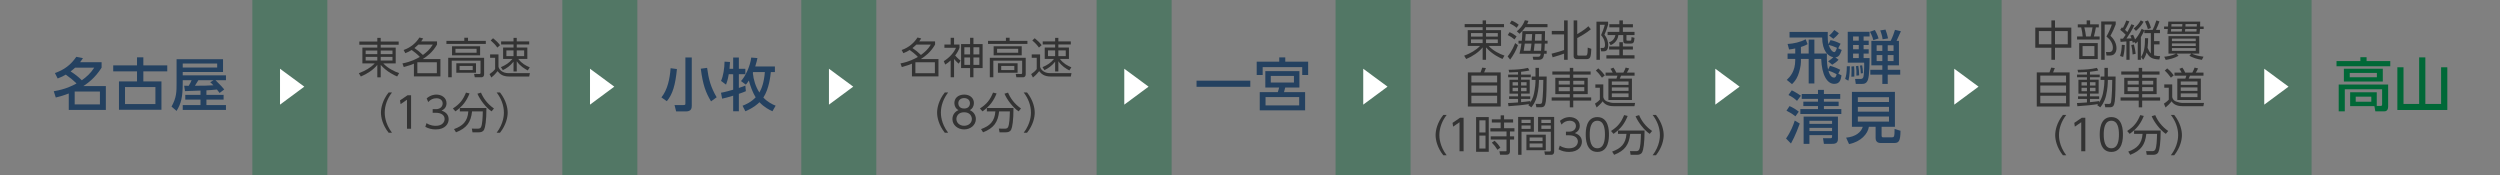<?xml version="1.0" encoding="utf-8"?>
<!-- Generator: Adobe Illustrator 21.1.0, SVG Export Plug-In . SVG Version: 6.00 Build 0)  -->
<svg version="1.1" xmlns="http://www.w3.org/2000/svg" xmlns:xlink="http://www.w3.org/1999/xlink" x="0px" y="0px"
	 viewBox="0 0 1000 70" enable-background="new 0 0 1000 70" xml:space="preserve">
<rect x="0" y="0" width="1000" height="70" fill="#808080" stroke="none"/>
<g id="スライド">
</g>
<g id="レイヤー_5">
</g>
<g id="コンテンツ">
</g>
<g id="レイヤー_6">
	<g>
		<g>
			<rect x="100.94" y="-0.5" opacity="0.36" fill="#006837" width="30" height="71"/>
			<g>
				<g>
					<path fill="#FFFFFF" d="M112.006,27.495l9.715,7.166l-9.715,7.196V27.495z"/>
				</g>
			</g>
		</g>
		<g>
			<rect x="224.935" y="-0.5" opacity="0.36" fill="#006837" width="30" height="71"/>
			<g>
				<g>
					<path fill="#FFFFFF" d="M236.001,27.495l9.715,7.166l-9.715,7.196V27.495z"/>
				</g>
			</g>
		</g>
		<g>
			<rect x="320.516" y="-0.5" opacity="0.36" fill="#006837" width="30" height="71"/>
			<g>
				<g>
					<path fill="#FFFFFF" d="M331.581,27.495l9.715,7.166l-9.715,7.196V27.495z"/>
				</g>
			</g>
		</g>
		<g>
			<rect x="438.647" y="-0.5" opacity="0.36" fill="#006837" width="30" height="71"/>
			<g>
				<g>
					<path fill="#FFFFFF" d="M449.712,27.495l9.715,7.166l-9.715,7.196V27.495z"/>
				</g>
			</g>
		</g>
		<g>
			<rect x="770.64" y="-0.5" opacity="0.36" fill="#006837" width="30" height="71"/>
			<g>
				<g>
					<path fill="#FFFFFF" d="M781.705,27.495l9.715,7.166l-9.715,7.196V27.495z"/>
				</g>
			</g>
		</g>
		<g>
			<rect x="894.634" y="-0.5" opacity="0.36" fill="#006837" width="30" height="71"/>
			<g>
				<g>
					<path fill="#FFFFFF" d="M905.7,27.495l9.715,7.166l-9.715,7.196V27.495z"/>
				</g>
			</g>
		</g>
		<g>
			<g>
				<path fill="#244160" d="M21.966,29.209c3.702-1.265,6.393-3.289,8.554-6.484l2.667,0.552c-0.552,0.805-0.759,1.104-1.15,1.609
					h8.6v2.185c-2.645,4.139-5.312,6.025-7.267,7.358h8.968v9.543H27.508v-6.576c-1.748,0.666-3.036,1.08-5.197,1.609l-0.805-2.507
					c4.806-0.828,7.358-2.161,9.106-3.104c-1.563-1.518-2.529-2.277-4.3-3.542c-1.081,0.621-1.794,0.989-3.243,1.541L21.966,29.209z
					 M30.037,27.07c-0.506,0.46-1.012,0.92-1.793,1.494c1.908,1.242,2.966,2.047,4.484,3.542c1.978-1.426,3.449-2.714,4.967-5.036
					H30.037z M39.971,36.613H29.876v5.15h10.095V36.613z"/>
				<path fill="#244160" d="M54.808,26.15v-3.219h2.529v3.219h9.566v2.392h-9.566v4.024h7.244v11.336H47.587V32.566h7.221v-4.024
					h-9.52V26.15H54.808z M50.002,34.82v6.806h12.165V34.82H50.002z"/>
				<path fill="#244160" d="M80.199,36.223c-5.105,0.184-5.657,0.207-6.208,0.229l-0.322-2.161c0.253,0,1.495,0,1.816,0.023
					c0.69-1.15,0.805-1.357,1.15-2.23h-3.542v1.104c0,5.656-0.621,8.14-2.46,11.175l-2.023-1.725
					c2.023-3.633,2.023-5.955,2.023-9.52v-9.429h18.58v5.105h-16.12v1.334h17.292v1.955h-4.185c2.368,2.367,2.759,2.759,3.495,3.701
					l-1.863,1.403c-0.299-0.414-0.575-0.806-1.058-1.38c-1.15,0.138-2.989,0.253-4.208,0.322v1.816h6.875v1.886h-6.875v2.185h7.818
					v1.954H73.094v-1.954h7.105v-2.185h-6.094v-1.886h6.094V36.223z M73.094,25.414v1.61h13.774v-1.61H73.094z M85.419,32.084h-6.07
					c-0.851,1.402-0.943,1.562-1.38,2.207c3.15,0,5.059,0,7.381-0.184c-0.552-0.599-0.851-0.875-1.265-1.219L85.419,32.084z"/>
			</g>
		</g>
		<g>
			<g>
				<path fill="#333333" d="M159.474,17.891h-7.19v1.155h6v6.323h-4.963c1.717,1.87,4.437,3.264,6.34,3.876l-0.799,1.343
					c-0.799-0.34-4.08-1.751-6.578-4.641v4.98h-1.36v-4.98c-1.53,1.955-4.08,3.604-6.579,4.657l-0.816-1.325
					c2.482-0.918,4.76-2.21,6.357-3.91h-4.93v-6.323h5.967v-1.155h-7.19v-1.275h7.19v-1.462h1.36v1.462h7.19V17.891z
					 M146.267,20.219v1.428h4.658v-1.428H146.267z M146.267,22.752v1.462h4.658v-1.462H146.267z M156.993,20.219h-4.708v1.428h4.708
					V20.219z M156.993,22.752h-4.708v1.462h4.708V22.752z"/>
				<path fill="#333333" d="M161.448,19.998c2.94-1.003,5.014-2.924,6.323-4.998l1.496,0.375c-0.255,0.407-0.391,0.629-0.799,1.189
					h6.34v1.275c-1.802,3.127-3.978,4.674-5.677,5.778h7.037v6.953h-10.607v-5.1c-0.935,0.391-1.887,0.781-4.062,1.343l-0.527-1.445
					c3.57-0.696,5.575-1.818,6.969-2.601c-1.19-1.241-2.431-2.176-3.281-2.771c-0.833,0.527-1.411,0.833-2.533,1.275L161.448,19.998
					z M167.329,17.84c-0.816,0.781-1.326,1.189-1.564,1.376c1.377,0.935,2.091,1.513,3.4,2.771c1.496-1.121,2.771-2.192,3.96-4.146
					H167.329z M174.74,24.894h-7.802v4.386h7.802V24.894z"/>
				<path fill="#333333" d="M194.324,17.567h-15.757v-1.224h7.156v-1.241h1.479v1.241h7.122V17.567z M193.645,29.636
					c0,1.139-0.731,1.275-1.054,1.275h-2.686l-0.255-1.343l2.108,0.033c0.255,0,0.459-0.067,0.459-0.51v-4.827h-11.525v6.646h-1.411
					v-7.786h14.364V29.636z M192.046,22.123h-11.236v-3.621h11.236V22.123z M190.636,19.521h-8.448v1.564h8.448V19.521z
					 M190.398,29.092h-7.871v-3.773h7.871V29.092z M189.089,26.372h-5.252v1.649h5.252V26.372z"/>
				<path fill="#333333" d="M199.392,21.766v4.913c0.221,1.121,1.461,2.583,4.045,2.583h8.516l-0.272,1.343h-8.023
					c-2.567,0-3.723-0.985-4.641-2.142c-1.037,1.326-1.751,1.972-2.482,2.55l-0.714-1.359c1.003-0.681,1.598-1.225,2.227-2.006
					v-4.539h-2.005v-1.343H199.392z M198.933,19.029c-0.782-1.088-1.428-1.803-2.652-2.855l0.952-0.885
					c1.258,1.021,1.802,1.53,2.788,2.771L198.933,19.029z M211.103,28.174c-1.292-0.696-3.077-1.733-4.402-3.688v4.097h-1.292
					v-3.909c-1.394,1.75-2.788,2.651-4.267,3.382l-0.782-1.189c1.921-0.833,3.298-1.7,4.606-3.28h-3.723v-4.573h4.165v-1.224h-4.963
					v-1.241h4.963v-1.394h1.292v1.394h4.98v1.241h-4.98v1.224h4.232v4.573h-3.621c1.462,1.869,2.975,2.651,4.59,3.349
					L211.103,28.174z M205.409,20.15h-2.855v2.295h2.855V20.15z M209.658,20.15h-2.958v2.295h2.958V20.15z"/>
				<path fill="#333333" d="M155.454,53.098c-2.465-3.11-3.077-6.221-3.077-8.057s0.612-4.947,3.077-8.058h1.343
					c-1.785,2.312-2.906,5.116-2.906,8.058c0,0.68,0,4.267,2.906,8.057H155.454z"/>
				<path fill="#333333" d="M163.003,38.105h1.428V51.5h-1.632V39.891l-2.566,1.768l-0.221-1.513L163.003,38.105z"/>
				<path fill="#333333" d="M170.603,49.256c1.581,1.071,3.229,1.071,3.706,1.071c2.635,0,3.536-1.53,3.536-2.736
					c0-1.429-1.224-2.482-3.536-2.482h-1.241v-1.444h1.258c1.972,0,2.737-1.241,2.737-2.278c0-1.309-1.037-2.091-2.516-2.091
					c-1.309,0-2.396,0.544-3.264,1.53l-0.612-1.479c1.734-1.514,3.485-1.514,3.875-1.514c1.938,0,4.062,1.105,4.062,3.468
					c0,0.562-0.102,2.108-1.989,2.941c1.785,0.577,2.839,1.733,2.839,3.467c0,1.684-1.258,4.062-5.167,4.062
					c-1.513,0-2.839-0.322-4.165-1.036L170.603,49.256z"/>
				<path fill="#333333" d="M181.16,43.392c2.805-1.818,4.062-3.484,5.235-6.357l1.428,0.34c-1.19,2.958-2.668,5.049-5.66,7.174
					L181.16,43.392z M188.996,52.928l-0.255-1.479l2.516,0.017c0.748,0,1.037-0.441,1.122-0.578c0.578-1.02,0.68-3.909,0.748-6.34
					h-4.301c-0.459,4.317-2.108,6.697-6.425,8.38l-0.799-1.292c3.451-1.24,5.457-3.042,5.729-7.088h-3.4v-1.343h10.641
					c0,5.235-0.493,7.734-0.918,8.618c-0.476,0.951-1.292,1.104-2.244,1.104H188.996z M192.396,37.052
					c0.901,2.158,2.499,4.471,5.185,6.34l-0.952,1.156c-2.278-1.53-4.657-4.675-5.66-7.071L192.396,37.052z"/>
				<path fill="#333333" d="M198.652,53.098c2.907-3.79,2.907-7.377,2.907-8.057c0-2.941-1.122-5.746-2.907-8.058h1.343
					c2.465,3.11,3.077,6.222,3.077,8.058s-0.612,4.946-3.077,8.057H198.652z"/>
			</g>
		</g>
		<g>
			<g>
				<path fill="#333333" d="M360.666,19.998c2.94-1.003,5.014-2.924,6.323-4.998l1.496,0.375c-0.255,0.407-0.391,0.629-0.799,1.189
					h6.34v1.275c-1.802,3.127-3.978,4.674-5.677,5.778h7.037v6.953h-10.607v-5.1c-0.935,0.391-1.887,0.781-4.062,1.343l-0.527-1.445
					c3.57-0.696,5.575-1.818,6.969-2.601c-1.19-1.241-2.431-2.176-3.281-2.771c-0.833,0.527-1.411,0.833-2.533,1.275L360.666,19.998
					z M366.547,17.84c-0.816,0.781-1.326,1.189-1.564,1.376c1.377,0.935,2.091,1.513,3.4,2.771c1.496-1.121,2.771-2.192,3.96-4.146
					H366.547z M373.958,24.894h-7.802v4.386h7.802V24.894z"/>
				<path fill="#333333" d="M383.496,25.472c-0.884-0.697-1.666-1.649-1.87-1.887v7.326h-1.36v-6.749
					c-0.782,0.715-1.309,1.122-2.176,1.666l-0.578-1.359c2.278-1.428,3.978-3.314,4.878-5.338h-4.624v-1.326h2.499v-2.686h1.36
					v2.686h2.176v1.293c-0.391,1.088-0.816,1.869-1.734,3.109c0.187,0.222,1.173,1.31,2.159,2.023L383.496,25.472z M389.377,15.119
					v2.516h3.672v9.588h-3.672v3.688h-1.343v-3.672h-3.603v-9.604h3.603v-2.516H389.377z M388.034,18.893h-2.295v2.873h2.295V18.893
					z M388.034,22.973h-2.295v2.975h2.295V22.973z M391.74,18.893h-2.363v2.873h2.363V18.893z M391.74,22.973h-2.363v2.975h2.363
					V22.973z"/>
				<path fill="#333333" d="M410.967,17.567H395.21v-1.224h7.156v-1.241h1.479v1.241h7.122V17.567z M410.287,29.636
					c0,1.139-0.73,1.275-1.054,1.275h-2.686l-0.255-1.343l2.107,0.033c0.255,0,0.459-0.067,0.459-0.51v-4.827h-11.524v6.646h-1.411
					v-7.786h14.363V29.636z M408.689,22.123h-11.236v-3.621h11.236V22.123z M407.278,19.521h-8.448v1.564h8.448V19.521z
					 M407.041,29.092h-7.871v-3.773h7.871V29.092z M405.731,26.372h-5.252v1.649h5.252V26.372z"/>
				<path fill="#333333" d="M416.034,21.766v4.913c0.221,1.121,1.462,2.583,4.046,2.583h8.516l-0.271,1.343h-8.023
					c-2.566,0-3.723-0.985-4.641-2.142c-1.037,1.326-1.751,1.972-2.481,2.55l-0.714-1.359c1.003-0.681,1.598-1.225,2.227-2.006
					v-4.539h-2.006v-1.343H416.034z M415.575,19.029c-0.782-1.088-1.428-1.803-2.651-2.855l0.951-0.885
					c1.258,1.021,1.802,1.53,2.788,2.771L415.575,19.029z M427.746,28.174c-1.292-0.696-3.077-1.733-4.402-3.688v4.097h-1.292
					v-3.909c-1.394,1.75-2.788,2.651-4.267,3.382l-0.782-1.189c1.921-0.833,3.298-1.7,4.606-3.28h-3.723v-4.573h4.165v-1.224h-4.964
					v-1.241h4.964v-1.394h1.292v1.394h4.98v1.241h-4.98v1.224h4.232v4.573h-3.621c1.462,1.869,2.975,2.651,4.59,3.349
					L427.746,28.174z M422.052,20.15h-2.855v2.295h2.855V20.15z M426.301,20.15h-2.957v2.295h2.957V20.15z"/>
				<path fill="#333333" d="M377.919,53.098c-2.465-3.11-3.077-6.221-3.077-8.057s0.612-4.947,3.077-8.058h1.343
					c-1.785,2.312-2.906,5.116-2.906,8.058c0,0.68,0,4.267,2.906,8.057H377.919z"/>
				<path fill="#333333" d="M390.347,47.624c0,2.414-2.159,4.147-4.691,4.147c-2.533,0-4.691-1.733-4.691-4.147
					c0-2.022,1.411-3.161,2.414-3.586c-1.054-0.544-1.632-1.649-1.632-2.805c0-1.836,1.343-3.4,3.995-3.4
					c2.125,0,3.824,1.31,3.824,3.383c0,1.173-0.578,2.278-1.632,2.822C389.071,44.548,390.347,45.703,390.347,47.624z
					 M388.749,47.607c0-1.003-0.681-2.703-3.094-2.703c-2.431,0-3.094,1.7-3.094,2.703c0,1.496,1.275,2.703,3.094,2.703
					C387.474,50.311,388.749,49.104,388.749,47.607z M387.983,41.318c0-1.377-1.088-2.091-2.328-2.091
					c-1.241,0-2.329,0.714-2.329,2.091c0,0.662,0.34,2.091,2.329,2.091C387.644,43.409,387.983,41.98,387.983,41.318z"/>
				<path fill="#333333" d="M391.979,43.392c2.805-1.818,4.062-3.484,5.235-6.357l1.428,0.34c-1.189,2.958-2.668,5.049-5.66,7.174
					L391.979,43.392z M399.815,52.928l-0.255-1.479l2.516,0.017c0.748,0,1.037-0.441,1.122-0.578c0.578-1.02,0.681-3.909,0.748-6.34
					h-4.301c-0.459,4.317-2.107,6.697-6.425,8.38l-0.799-1.292c3.45-1.24,5.456-3.042,5.729-7.088h-3.4v-1.343h10.642
					c0,5.235-0.493,7.734-0.918,8.618c-0.477,0.951-1.292,1.104-2.244,1.104H399.815z M403.216,37.052
					c0.9,2.158,2.498,4.471,5.185,6.34l-0.952,1.156c-2.278-1.53-4.657-4.675-5.66-7.071L403.216,37.052z"/>
				<path fill="#333333" d="M409.473,53.098c2.906-3.79,2.906-7.377,2.906-8.057c0-2.941-1.122-5.746-2.906-8.058h1.343
					c2.465,3.11,3.076,6.222,3.076,8.058s-0.611,4.946-3.076,8.057H409.473z"/>
			</g>
		</g>
		<g>
			<g>
				<path fill="#244160" d="M478.621,32.268h21.5v2.46h-21.5V32.268z"/>
				<path fill="#244160" d="M520.891,29.99v-3.127h-15.82v3.127h-2.392v-5.334h9.015v-1.702h2.414v1.702h9.152v5.334H520.891z
					 M519.765,35.004h-5.68c-0.185,0.735-0.253,0.988-0.483,1.839h8.439v7.29h-18.144v-7.29h7.221
					c0.253-0.759,0.345-1.034,0.529-1.839h-5.52V28.45h13.637V35.004z M519.672,38.82h-13.451v3.335h13.451V38.82z M517.58,30.382
					h-9.268v2.644h9.268V30.382z"/>
			</g>
		</g>
		<g>
			<g>
				<path fill="#244160" d="M270.773,27.622c-0.621,6.301-1.679,10.049-4.047,12.854l-2.161-1.518
					c2.46-3.059,3.357-7.428,3.679-11.682L270.773,27.622z M276.706,22.977v19.316c0,0.759-0.069,2.276-2.299,2.276h-3.955
					l-0.644-2.552h3.633c0.713,0,0.713-0.3,0.713-0.599V22.977H276.706z M284.409,40.546c-2.162-3.61-3.266-6.669-4.093-13.062
					l2.529-0.346c0.598,4.554,1.449,7.727,3.817,11.774L284.409,40.546z"/>
				<path fill="#244160" d="M291.497,29.691c-0.368,2.277-0.828,3.473-1.081,4.162l-2-1.494c0.92-1.932,1.379-5.266,1.403-7.703
					l2.184,0.138c-0.046,0.735-0.069,1.333-0.207,2.714h1.472V23h2.276v4.508h2.598v2.184h-2.598v5.473
					c1.219-0.367,1.955-0.666,2.598-0.92l0.207,2.23c-0.621,0.276-1.356,0.575-2.805,1.059v6.968h-2.276v-6.232
					c-1.955,0.621-3.357,0.966-4.415,1.196l-0.46-2.369c1.495-0.253,3.61-0.851,4.875-1.219v-6.186H291.497z M297.016,42.293
					c1.242-0.482,3.38-1.38,5.243-3.357c-1.265-2.115-2.115-4.484-2.713-6.715c-0.621,0.967-0.92,1.311-1.219,1.633l-1.932-1.426
					c1.702-1.77,3.702-5.955,4.093-9.404l2.483,0.207c-0.138,0.735-0.322,1.586-0.874,3.357h7.864v2.23h-1.633
					c-0.138,1.379-0.667,6.691-2.989,10.209c1.839,1.909,3.656,2.76,4.921,3.243l-1.288,2.23c-1.242-0.553-3.266-1.564-5.197-3.61
					c-0.851,0.827-2.391,2.253-5.634,3.61L297.016,42.293z M301.27,28.818c-0.046,0.138-0.092,0.229-0.138,0.345
					c0.276,2.782,1.104,5.495,2.621,7.841c0.943-1.563,1.909-4.277,2.185-8.186H301.27z"/>
			</g>
		</g>
		<g>
			<g>
				<rect x="534.227" y="-0.5" opacity="0.36" fill="#006837" width="30" height="71"/>
				<g>
					<g>
						<path fill="#FFFFFF" d="M545.293,27.495l9.715,7.166l-9.715,7.196V27.495z"/>
					</g>
				</g>
			</g>
			<g>
				<rect x="675.06" y="-0.5" opacity="0.36" fill="#006837" width="30" height="71"/>
				<g>
					<g>
						<path fill="#FFFFFF" d="M686.125,27.495l9.715,7.166l-9.715,7.196V27.495z"/>
					</g>
				</g>
			</g>
			<g>
				<g>
					<path fill="#333333" d="M601.604,10.891h-7.189v1.155h6v6.323h-4.964c1.717,1.87,4.437,3.264,6.341,3.876l-0.799,1.343
						c-0.799-0.34-4.08-1.751-6.578-4.641v4.98h-1.36v-4.98c-1.53,1.955-4.079,3.604-6.578,4.657l-0.816-1.325
						c2.482-0.918,4.76-2.21,6.357-3.91h-4.93v-6.323h5.967v-1.155h-7.19V9.615h7.19V8.153h1.36v1.462h7.189V10.891z
						 M588.397,13.219v1.428h4.657v-1.428H588.397z M588.397,15.752v1.462h4.657v-1.462H588.397z M599.123,13.219h-4.708v1.428
						h4.708V13.219z M599.123,15.752h-4.708v1.462h4.708V15.752z"/>
					<path fill="#333333" d="M603.052,22.568c1.818-2.193,2.753-4.691,3.008-5.338l1.122,0.833
						c-0.714,2.107-1.938,4.198-3.128,5.779L603.052,22.568z M605.805,15.785c-1.003-0.815-1.547-1.189-2.702-1.768l0.73-1.156
						c0.901,0.375,1.632,0.8,2.805,1.684L605.805,15.785z M606.655,11.111c-0.884-0.748-1.887-1.344-2.737-1.751l0.748-1.122
						c0.85,0.323,2.057,1.003,2.822,1.666L606.655,11.111z M606.723,12.521c1.021-0.832,2.38-2.107,3.229-4.436l1.429,0.271
						c-0.17,0.493-0.272,0.766-0.511,1.275h8.126v1.258h-8.873c-0.119,0.17-0.816,1.189-2.295,2.617L606.723,12.521z
						 M619.029,16.279v1.155h-1.104c-0.034,0.867-0.119,2.516-0.153,2.873h0.901v1.189h-1.037c-0.187,1.258-0.34,2.431-2.159,2.431
						h-2.142l-0.255-1.241l2.193,0.018c0.765,0,0.9-0.476,1.003-1.207h-8.482c0.356-1.394,0.544-2.465,0.782-4.062h-1.173v-1.155
						h1.309c0.085-0.783,0.187-2.193,0.255-3.825h9.043c0,0.612-0.051,3.28-0.051,3.825H619.029z M612.18,20.308
						c0.17-0.936,0.271-1.581,0.407-2.873h-2.668c-0.238,1.733-0.272,2.022-0.442,2.873H612.18z M612.689,16.279
						c0.085-1.021,0.136-1.819,0.17-2.652h-2.566c-0.034,0.51-0.103,1.479-0.238,2.652H612.689z M616.412,20.308
						c0.102-0.901,0.136-1.955,0.17-2.873h-2.72c-0.136,1.292-0.204,1.818-0.34,2.873H616.412z M616.616,16.279
						c0.051-1.649,0.051-1.989,0.051-2.652h-2.566c-0.052,1.292-0.085,1.751-0.153,2.652H616.616z"/>
					<path fill="#333333" d="M620.63,21.48c1.784-0.408,4.182-1.173,4.997-1.462v-6.256h-4.912v-1.376h4.912V8.153h1.445v15.774
						h-1.445v-2.465c-0.356,0.136-2.736,0.969-4.572,1.462L620.63,21.48z M630.896,8.153v5.474c0.51-0.271,2.566-1.411,4.471-3.128
						l0.969,1.224c-1.818,1.53-4.335,2.924-5.439,3.484v6.528c0,0.391,0.119,0.51,0.612,0.51h2.617c0.629,0,0.969,0,0.969-3.213
						l1.429,0.51c-0.153,2.907-0.222,4.114-1.87,4.114h-3.757c-0.374,0-1.444,0-1.444-1.225V8.153H630.896z"/>
					<path fill="#333333" d="M643.239,8.68v1.19c-0.511,1.769-0.936,2.788-1.462,4.046c1.224,1.394,1.513,3.179,1.513,4.097
						c0,2.38-1.156,2.532-1.955,2.532h-0.867l-0.255-1.377l0.952,0.018c0.833,0.017,0.833-0.952,0.833-1.241
						c0-2.057-1.104-3.349-1.563-3.893c0.476-1.021,1.189-2.907,1.479-4.13h-1.955v14.006h-1.377V8.68H643.239z M653.166,19.814
						h-4.012v2.295h4.657v1.292h-11.253v-1.292h5.185v-2.295h-4.097v-1.224h4.097v-1.7h1.411v1.7h4.012V19.814z M649.154,8.153v1.53
						h4.012v1.24h-4.012v1.819h4.657v1.274h-3.229v1.734c0,0.459,0.034,0.51,0.425,0.51h1.021c0.255,0,0.407,0,0.459-0.221
						c0.017-0.103,0.118-1.004,0.136-1.19l1.189,0.272c-0.17,1.972-0.391,2.312-1.666,2.312h-1.376c-1.14,0-1.462-0.136-1.462-1.377
						v-2.04h-1.955c-0.103,0.731-0.408,2.856-3.077,4.062l-0.696-1.104c1.003-0.391,2.21-1.071,2.583-2.958h-3.127v-1.274h4.708
						v-1.819h-4.012v-1.24h4.012v-1.53H649.154z"/>
					<path fill="#333333" d="M592.222,28.955c0.34-0.833,0.578-1.648,0.663-1.903l1.479,0.17c-0.152,0.476-0.492,1.325-0.696,1.733
						h6.612v13.649h-13.14V28.955H592.222z M598.852,30.247H588.55v2.703h10.302V30.247z M598.852,34.208H588.55v2.855h10.302
						V34.208z M598.852,38.305H588.55v3.009h10.302V38.305z"/>
					<path fill="#333333" d="M612.672,31.98v-1.359h1.53v-3.468h1.377v3.468h3.094c0,2.346-0.051,7.836-0.323,9.859
						c-0.271,1.972-0.73,2.431-2.091,2.431h-1.717l-0.271-1.377l1.665,0.034c0.663,0.017,0.867-0.272,0.952-0.952
						c0.307-2.21,0.442-6.341,0.442-8.636h-1.751c0,1.326-0.119,3.757-0.731,6.272c-0.629,2.635-1.818,4.08-2.312,4.675
						l-1.224-0.867c0.119-0.136,0.271-0.356,0.356-0.441c-1.75,0.323-5.711,0.73-8.277,0.867l-0.17-1.275
						c0.696-0.017,1.887-0.068,3.994-0.238v-1.394h-3.569v-1.054h3.569v-1.071h-3.417v-5.575h3.417V30.91h-3.961v-1.071h3.961v-1.02
						c-2.074,0.119-2.873,0.136-3.535,0.153l-0.238-1.055c3.229-0.033,5.371-0.221,7.751-0.765l0.562,1.037
						c-0.63,0.136-1.53,0.34-3.332,0.526v1.122h3.893v1.071h-3.893v0.969h3.468v5.575h-3.468v1.071h3.672v1.054h-3.672v1.292
						c1.189-0.102,2.55-0.289,3.672-0.442v0.578c1.054-1.632,1.444-2.855,1.784-5.15c0.119-0.748,0.323-2.176,0.323-3.876H612.672z
						 M607.216,32.882h-2.176v1.326h2.176V32.882z M607.216,35.126h-2.176v1.343h2.176V35.126z M610.633,32.882h-2.21v1.326h2.21
						V32.882z M610.633,35.126h-2.21v1.343h2.21V35.126z"/>
					<path fill="#333333" d="M636.251,29.839h-6.952v1.292h5.796v6.527h-5.796v1.292h7.173v1.292h-7.173v2.686h-1.377v-2.686h-7.259
						V38.95h7.259v-1.292h-5.797v-6.527h5.797v-1.292h-6.986v-1.24h6.986v-1.445h1.377v1.445h6.952V29.839z M627.922,32.321h-4.437
						v1.495h4.437V32.321z M627.922,34.854h-4.437v1.615h4.437V34.854z M633.718,32.321h-4.419v1.495h4.419V32.321z M633.718,34.854
						h-4.419v1.615h4.419V34.854z"/>
					<path fill="#333333" d="M641.318,33.749v5.082c0.119,0.544,0.441,1.377,1.547,1.785c1.104,0.408,1.853,0.561,2.72,0.561h8.448
						l-0.256,1.31h-8.192c-1.36,0-3.417-0.222-4.521-1.955c-0.562,0.782-1.632,1.836-2.414,2.465l-0.663-1.547
						c0.374-0.238,1.207-0.766,1.955-1.598v-4.76h-1.802v-1.343H641.318z M640.791,31.08c-0.612-0.918-1.581-2.057-2.447-2.839
						l0.969-0.884c0.476,0.391,1.462,1.189,2.601,2.805L640.791,31.08z M653.829,30.264h-5.389c-0.103,0.256-0.34,0.833-0.527,1.174
						h4.861v8.55h-9.417v-8.55h3.23c0.17-0.408,0.289-0.748,0.391-1.174h-4.742V29.04h2.855c-0.238-0.476-0.595-1.088-0.901-1.513
						l1.173-0.476c0.596,0.781,1.003,1.665,1.156,1.988h2.839c0.459-0.781,0.833-1.784,0.9-2.006l1.411,0.34
						c-0.271,0.681-0.884,1.581-0.935,1.666h3.094V30.264z M651.415,32.576h-6.681v1.359h6.681V32.576z M651.415,34.956h-6.681
						v1.394h6.681V34.956z M651.415,37.369h-6.681v1.479h6.681V37.369z"/>
					<path fill="#333333" d="M577.312,62.098c-2.465-3.11-3.077-6.221-3.077-8.057s0.612-4.947,3.077-8.058h1.343
						c-1.785,2.312-2.906,5.116-2.906,8.058c0,0.68,0,4.267,2.906,8.057H577.312z"/>
					<path fill="#333333" d="M584.012,47.105h1.428V60.5h-1.632V48.891l-2.566,1.768l-0.222-1.513L584.012,47.105z"/>
					<path fill="#333333" d="M595.503,46.833v13.888h-5.065V46.833H595.503z M594.211,48.143h-2.465v4.844h2.465V48.143z
						 M594.211,54.244h-2.465v5.168h2.465V54.244z M603.985,60.466c0,0.357,0,1.428-1.411,1.428h-2.533L599.77,60.5l2.414,0.017
						c0.289,0,0.425-0.017,0.425-0.34v-4.352h-6.323v-1.292h6.323v-1.938h-6.46v-1.309h4.114v-2.261h-3.536v-1.292h3.536v-1.598
						h1.359v1.598h3.621v1.292h-3.621v2.261h4.147v1.309h-1.784v1.938h1.666v1.292h-1.666V60.466z M598.987,59.922
						c-0.884-1.411-1.24-1.818-2.243-2.855l1.054-0.782c0.918,0.799,1.699,1.7,2.346,2.771L598.987,59.922z"/>
					<path fill="#333333" d="M613.557,46.782v5.916h-4.946v9.229h-1.359V46.782H613.557z M612.231,47.904h-3.621v1.292h3.621V47.904
						z M612.231,50.182h-3.621v1.377h3.621V50.182z M618.316,60.075h-7.751v-6.204h7.751V60.075z M617.024,54.992h-5.185v1.428
						h5.185V54.992z M617.024,57.39h-5.185v1.563h5.185V57.39z M621.665,60.517c0,0.341,0,1.411-1.189,1.411h-2.482l-0.255-1.359
						l2.091,0.017c0.307,0,0.493-0.051,0.493-0.476v-7.411h-5.1v-5.916h6.442V60.517z M620.322,47.904h-3.773v1.292h3.773V47.904z
						 M620.322,50.182h-3.773v1.377h3.773V50.182z"/>
					<path fill="#333333" d="M623.911,58.256c1.58,1.071,3.229,1.071,3.705,1.071c2.635,0,3.536-1.53,3.536-2.736
						c0-1.429-1.225-2.482-3.536-2.482h-1.24v-1.444h1.258c1.972,0,2.736-1.241,2.736-2.278c0-1.309-1.037-2.091-2.516-2.091
						c-1.309,0-2.396,0.544-3.264,1.53l-0.612-1.479c1.734-1.514,3.485-1.514,3.876-1.514c1.938,0,4.062,1.105,4.062,3.468
						c0,0.562-0.102,2.108-1.989,2.941c1.785,0.577,2.839,1.733,2.839,3.467c0,1.684-1.258,4.062-5.167,4.062
						c-1.513,0-2.839-0.322-4.165-1.036L623.911,58.256z"/>
					<path fill="#333333" d="M634.297,53.803c0-1.343,0-6.97,4.641-6.97s4.641,5.627,4.641,6.97s0,6.969-4.641,6.969
						S634.297,55.162,634.297,53.803z M641.98,53.803c0-2.227-0.34-5.508-3.043-5.508c-2.668,0-3.042,3.196-3.042,5.508
						c0,2.396,0.407,5.508,3.042,5.508C641.606,59.311,641.98,56.098,641.98,53.803z"/>
					<path fill="#333333" d="M644.412,52.392c2.805-1.818,4.062-3.484,5.235-6.357l1.428,0.34c-1.189,2.958-2.668,5.049-5.66,7.174
						L644.412,52.392z M652.248,61.928l-0.255-1.479l2.516,0.017c0.748,0,1.037-0.441,1.122-0.578
						c0.578-1.02,0.681-3.909,0.748-6.34h-4.301c-0.459,4.317-2.107,6.697-6.425,8.38l-0.799-1.292
						c3.45-1.24,5.456-3.042,5.729-7.088h-3.4v-1.343h10.642c0,5.235-0.493,7.734-0.918,8.618c-0.477,0.951-1.292,1.104-2.244,1.104
						H652.248z M655.648,46.052c0.9,2.158,2.498,4.471,5.185,6.34l-0.952,1.156c-2.278-1.53-4.657-4.675-5.66-7.071L655.648,46.052z
						"/>
					<path fill="#333333" d="M661.056,62.098c2.906-3.79,2.906-7.377,2.906-8.057c0-2.941-1.122-5.746-2.906-8.058h1.343
						c2.465,3.11,3.076,6.222,3.076,8.058s-0.611,4.946-3.076,8.057H661.056z"/>
				</g>
			</g>
		</g>
		<g>
			<g>
				<path fill="#244160" d="M720.368,21.405h3.104V15.84h2.276v5.565h5.013c-0.068,3.472,0.093,4.852,0.483,6.438l0.759-1.541
					c1.908,0.529,3.38,1.242,4.093,1.61l-0.781,1.54l1.287,0.713c-0.275,1.61-0.598,3.381-2.897,3.381
					c-2.874,0-4.989-3.542-5.22-9.98h-2.736v9.819h-2.276v-9.819h-3.104v1.266c0,1.494-0.621,3.954-1.195,5.38
					c-0.713,1.748-1.656,2.736-2.369,3.449l-2.092-1.701c1.241-1.196,3.38-3.312,3.38-7.888v-0.506h-3.059v-2.161h3.059v-2.023
					c-1.012,0.229-1.679,0.321-2.46,0.413l-0.599-2.207c2.3-0.115,5.197-0.736,7.221-1.885l0.782,1.954
					c-0.392,0.229-1.012,0.62-2.668,1.126V21.405z M731.245,24.533c1.012-0.645,1.701-1.289,2.093-1.633
					c-2.139-0.414-4.393-2.461-4.484-7.888h-13.038v-2.23h15.292c-0.023,0.528-0.023,0.919-0.023,1.518
					c0,1.081,0.023,2.322,0.299,3.38l0.828-1.633c1.334,0.276,2.483,0.645,4.024,1.449l-0.966,1.84l1.425,0.644
					c-0.689,1.978-1.219,2.852-2.575,2.966l1.311,0.943c-0.644,0.736-1.725,1.541-2.552,2.001L731.245,24.533z M733.567,31.04
					c0.391,0,0.805-0.069,1.081-1.356c-1.265-0.69-1.886-0.966-3.288-1.426C732.004,30.718,733.107,31.04,733.567,31.04z
					 M731.475,17.979c0.529,1.656,1.449,2.852,2.23,2.852c0.23,0,0.506,0,1.081-1.701C733.384,18.484,732.303,18.163,731.475,17.979
					z M735.545,13.288c-0.644,0.92-1.633,1.771-2.207,2.23l-1.702-1.288c1.058-0.851,1.679-1.678,2.069-2.23L735.545,13.288z"/>
				<path fill="#244160" d="M739.966,26.51c-0.069,3.863-0.438,5.105-0.621,5.772l-1.288-0.713c0.414-1.265,0.667-2.483,0.667-5.06
					H739.966z M739.092,12.713h8.738v1.863h-2.392v1.701h2.046v1.725h-2.046v1.701h2.046v1.725h-2.046v1.794h2.392
					c0,1.127,0,7.036-0.69,8.784c-0.621,1.541-1.609,1.563-2.575,1.563h-2.254l-0.275-2h2.253c0.667,0,0.92-0.346,1.081-0.806
					c0.184-0.574,0.368-4.093,0.299-5.702h-6.576V12.713z M741.644,26.51c0.115,1.38,0.115,1.771,0.093,4.116l-1.196,0.069
					c0.046-0.851,0.069-1.541,0.069-2.322c0-0.806-0.023-1.334-0.046-1.771L741.644,26.51z M741.23,14.576v1.701h2.276v-1.701
					H741.23z M741.23,18.002v1.701h2.276v-1.701H741.23z M741.23,21.428v1.794h2.276v-1.794H741.23z M743.322,26.326
					c0.23,1.173,0.346,2.621,0.346,3.817l-1.104,0.114c0.069-1.472,0-2.506-0.184-3.794L743.322,26.326z M744.863,26.143
					c0.138,0.713,0.299,1.908,0.322,3.104l-0.852,0.139c-0.046-1.081-0.138-2.093-0.345-3.15L744.863,26.143z M749.945,12
					c0.229,0.391,0.988,1.725,1.494,3.381l-2.115,0.666c-0.322-1.448-1.149-3.012-1.334-3.334L749.945,12z M755.096,27.913h4.99
					v1.954h-4.99v3.702h-2.161v-3.702h-4.806v-1.954h4.806v-1.771h-4.392v-9.797h7.726c0.874-1.77,1.196-2.736,1.725-4.414
					l2.369,0.574c-0.368,0.896-0.483,1.127-1.748,3.84h0.966v9.797h-4.484V27.913z M750.658,18.094v2.277h2.276v-2.277H750.658z
					 M750.658,22.025v2.393h2.276v-2.393H750.658z M754.199,11.84c0.368,0.988,0.805,2.322,1.035,3.518l-2.185,0.346
					c-0.069-0.576-0.185-1.449-0.943-3.542L754.199,11.84z M755.096,18.094v2.277h2.323v-2.277H755.096z M755.096,22.025v2.393
					h2.323v-2.393H755.096z"/>
				<path fill="#244160" d="M719.908,49.43c-0.391,1.058-1.771,4.875-3.518,7.979l-1.978-2c2-2.852,2.943-5.473,3.495-7.197
					L719.908,49.43z M715.815,42.438c1.012,0.414,2.506,1.265,3.702,2.23l-1.356,1.863c-1.403-1.104-1.932-1.403-3.564-2.254
					L715.815,42.438z M716.712,36.139c0.92,0.391,2.828,1.563,3.656,2.161l-1.563,2.047c-1.173-1.081-1.748-1.472-3.427-2.346
					L716.712,36.139z M729.566,40.668h5.887v1.771h-5.887v1.196h6.968v1.954h-16.396v-1.954h7.06v-1.196h-5.864v-1.771h5.864v-1.127
					h-6.508V37.61h6.508v-1.656h2.368v1.656h6.53v1.931h-6.53V40.668z M735.177,46.646v8.945c0,1.909-1.448,1.955-2.552,1.955
					h-3.059l-0.368-2.254h2.714c0.667,0,0.92-0.069,0.92-0.621v-0.62h-9.061v3.495h-2.322v-10.9H735.177z M723.771,48.325v1.219
					h9.061v-1.219H723.771z M723.771,51.154v1.265h9.061v-1.265H723.771z"/>
				<path fill="#244160" d="M752.636,54.258c0,0.575,0.299,0.667,0.552,0.667h3.426c1.059,0,1.196-0.046,1.219-3.357l2.369,0.736
					c-0.046,4.277-0.713,4.897-2.553,4.897h-5.403c-1.725,0-2.001-1.219-2.001-1.931v-4.554h-2.69
					c-0.391,2.782-3.173,5.979-7.934,6.922l-1.173-2.575c3.817-0.346,6.002-2.185,6.669-4.347h-4.346V36.759h17.2v13.958h-5.335
					V54.258z M755.602,38.875h-12.463v1.932h12.463V38.875z M755.602,42.737h-12.463v1.932h12.463V42.737z M755.602,46.601h-12.463
					v2.047h12.463V46.601z"/>
			</g>
		</g>
		<g>
			<g>
				<path fill="#333333" d="M820.556,11.043v-2.89H822v2.89h6.527v8.04H822v4.845h-1.444v-4.845h-6.442v-8.04H820.556z
					 M820.556,12.438h-5.015v5.269h5.015V12.438z M827.1,12.438H822v5.269h5.1V12.438z"/>
				<path fill="#333333" d="M834.666,9.734V8.153h1.377v1.581h3.484v1.224h-1.173c-0.153,1.021-0.425,2.312-0.799,3.62h2.295v1.242
					h-9.026v-1.242h2.243c-0.085-1.053-0.255-2.311-0.595-3.62h-1.359V9.734H834.666z M839.103,23.639h-7.429v-6.425h7.429V23.639z
					 M837.76,18.438h-4.726v3.994h4.726V18.438z M836.246,14.578c0.374-1.24,0.629-2.736,0.766-3.62h-3.264
					c0.289,1.224,0.493,2.21,0.663,3.62H836.246z M840.479,23.911V8.578h5.813v1.156c-0.681,1.836-1.241,3.009-2.108,4.59
					c1.496,1.377,2.414,3.127,2.414,4.997c0,0.884-0.306,1.785-0.918,2.329c-0.425,0.374-0.969,0.561-1.853,0.561h-1.225L842.4,20.8
					l1.224,0.034c1.07,0.034,1.529-0.663,1.529-1.699c0-1.769-1.02-3.298-2.583-4.539c0.9-1.513,1.768-3.502,2.158-4.776h-2.855
					v14.092H840.479z"/>
				<path fill="#333333" d="M848.028,22.398c0.51-1.615,0.629-2.891,0.697-4.488l1.189,0.103c-0.102,2.362-0.34,3.604-0.663,4.776
					L848.028,22.398z M857.734,12.08c-0.221,0.527-0.544,1.377-1.377,2.754v9.077H855.1v-7.326c-0.34,0.407-0.595,0.646-0.85,0.9
					l-0.408-0.646l-0.748,0.255c-0.051-0.255-0.085-0.442-0.187-0.765c-0.17,0.017-0.374,0.051-1.071,0.119v7.462h-1.274v-7.344
					c-0.204,0.018-1.955,0.153-2.329,0.188l-0.136-1.275c0.765,0,0.85,0,1.104-0.017c0.51-0.697,0.85-1.207,1.071-1.547
					c-0.238-0.238-1.105-1.156-2.193-1.973l0.697-1.036c0.17,0.119,0.289,0.204,0.391,0.306c0.697-1.274,1.071-2.244,1.343-3.008
					l1.225,0.34c-0.222,0.526-0.799,1.869-1.717,3.383c0.322,0.305,0.577,0.561,0.918,0.9c1.054-1.836,1.394-2.635,1.598-3.128
					l1.189,0.425c-0.765,1.684-2.447,4.352-3.145,5.304c1.054-0.017,1.598-0.051,2.022-0.085c-0.204-0.544-0.322-0.816-0.459-1.122
					l1.105-0.34c0.441,0.952,0.561,1.274,0.765,1.903c0.595-0.611,1.768-2.107,2.651-4.283L857.734,12.08z M853.043,21.786
					c-0.103-1.53-0.221-2.38-0.527-3.773l1.055-0.204c0.356,1.224,0.595,2.754,0.696,3.723L853.043,21.786z M853.468,11.4
					c0.901-0.715,1.921-1.648,2.839-3.264l1.122,0.578c-0.612,1.172-1.972,2.805-3.043,3.637L853.468,11.4z M860.335,13.253h-2.584
					v-1.31h3.315c0.492-0.969,0.9-1.938,1.479-3.773l1.241,0.392c-0.34,0.969-0.782,2.142-1.395,3.382h1.599v1.31h-2.363v3.196
					h2.192v1.309h-2.192v4.402c0.952,0.238,1.751,0.271,2.414,0.289l-0.289,1.343c-3.025-0.103-3.978-0.867-5.1-2.771
					c-0.493,1.699-1.139,2.55-1.411,2.89l-0.815-1.14c1.24-1.92,1.563-3.875,1.581-7.513l1.24,0.034
					c0,1.121-0.034,2.328-0.221,3.842c0.374,0.935,0.867,1.818,1.309,2.277V13.253z M859.128,11.655
					c-0.152-0.815-0.73-2.295-1.173-3.06l1.241-0.426c0.408,0.731,0.901,1.854,1.173,3.043L859.128,11.655z"/>
				<path fill="#333333" d="M881.466,10.618v0.969h-1.462c-0.051,0.697-0.068,1.021-0.17,1.989h-12.885
					c0.085-0.731,0.102-1.02,0.187-1.989h-1.495v-0.969h1.563c0.034-0.493,0.051-0.629,0.119-1.972h12.766
					c0,0.646-0.018,1.07-0.051,1.972H881.466z M880.752,23.945c-2.057-0.307-3.536-0.867-4.998-1.615l0.799-0.901h-5.949
					l0.799,0.901c-1.853,1.037-3.757,1.428-5.116,1.632l-0.595-1.275c1.003-0.102,2.924-0.306,4.742-1.258h-3.043V14.46h12.308
					v6.969h-2.992c0.629,0.323,2.176,0.986,4.691,1.241L880.752,23.945z M868.462,11.587c-0.034,0.493-0.034,0.595-0.085,1.021
					h4.317c0.085-0.664,0.103-0.748,0.119-1.021H868.462z M872.882,10.618c0.033-0.272,0.033-0.34,0.067-0.985h-4.352
					c0,0.084-0.051,0.9-0.051,0.985H872.882z M878.304,15.445h-9.536v1.021h9.536V15.445z M878.304,17.35h-9.536v1.037h9.536V17.35z
					 M878.304,19.236h-9.536v1.104h9.536V19.236z M874.105,11.587c-0.034,0.289-0.034,0.356-0.119,1.021h4.59
					c0.034-0.375,0.051-0.527,0.085-1.021H874.105z M878.712,10.618c0.017-0.562,0.034-0.731,0.034-0.985h-4.539
					c0,0.271-0.017,0.526-0.034,0.985H878.712z"/>
				<path fill="#333333" d="M819.791,28.955c0.34-0.833,0.577-1.648,0.662-1.903l1.479,0.17c-0.153,0.476-0.493,1.325-0.697,1.733
					h6.612v13.649h-13.14V28.955H819.791z M826.42,30.247h-10.301v2.703h10.301V30.247z M826.42,34.208h-10.301v2.855h10.301V34.208
					z M826.42,38.305h-10.301v3.009h10.301V38.305z"/>
				<path fill="#333333" d="M840.241,31.98v-1.359h1.529v-3.468h1.377v3.468h3.094c0,2.346-0.051,7.836-0.322,9.859
					c-0.272,1.972-0.731,2.431-2.091,2.431h-1.717l-0.272-1.377l1.666,0.034c0.663,0.017,0.867-0.272,0.952-0.952
					c0.306-2.21,0.441-6.341,0.441-8.636h-1.751c0,1.326-0.118,3.757-0.73,6.272c-0.629,2.635-1.819,4.08-2.312,4.675l-1.225-0.867
					c0.119-0.136,0.272-0.356,0.357-0.441c-1.751,0.323-5.712,0.73-8.278,0.867l-0.17-1.275c0.697-0.017,1.887-0.068,3.995-0.238
					v-1.394h-3.57v-1.054h3.57v-1.071h-3.417v-5.575h3.417V30.91h-3.961v-1.071h3.961v-1.02c-2.074,0.119-2.873,0.136-3.536,0.153
					l-0.238-1.055c3.23-0.033,5.372-0.221,7.752-0.765l0.561,1.037c-0.629,0.136-1.53,0.34-3.332,0.526v1.122h3.893v1.071h-3.893
					v0.969h3.468v5.575h-3.468v1.071h3.672v1.054h-3.672v1.292c1.19-0.102,2.55-0.289,3.672-0.442v0.578
					c1.054-1.632,1.445-2.855,1.785-5.15c0.119-0.748,0.322-2.176,0.322-3.876H840.241z M834.785,32.882h-2.176v1.326h2.176V32.882z
					 M834.785,35.126h-2.176v1.343h2.176V35.126z M838.201,32.882h-2.21v1.326h2.21V32.882z M838.201,35.126h-2.21v1.343h2.21
					V35.126z"/>
				<path fill="#333333" d="M863.819,29.839h-6.952v1.292h5.797v6.527h-5.797v1.292h7.174v1.292h-7.174v2.686h-1.377v-2.686h-7.258
					V38.95h7.258v-1.292h-5.796v-6.527h5.796v-1.292h-6.986v-1.24h6.986v-1.445h1.377v1.445h6.952V29.839z M855.49,32.321h-4.437
					v1.495h4.437V32.321z M855.49,34.854h-4.437v1.615h4.437V34.854z M861.287,32.321h-4.42v1.495h4.42V32.321z M861.287,34.854
					h-4.42v1.615h4.42V34.854z"/>
				<path fill="#333333" d="M868.887,33.749v5.082c0.119,0.544,0.442,1.377,1.547,1.785c1.105,0.408,1.853,0.561,2.72,0.561h8.448
					l-0.255,1.31h-8.193c-1.359,0-3.417-0.222-4.521-1.955c-0.561,0.782-1.632,1.836-2.414,2.465l-0.662-1.547
					c0.373-0.238,1.206-0.766,1.954-1.598v-4.76h-1.802v-1.343H868.887z M868.36,31.08c-0.612-0.918-1.581-2.057-2.448-2.839
					l0.969-0.884c0.477,0.391,1.462,1.189,2.601,2.805L868.36,31.08z M881.397,30.264h-5.389c-0.102,0.256-0.34,0.833-0.526,1.174
					h4.861v8.55h-9.417v-8.55h3.229c0.17-0.408,0.289-0.748,0.391-1.174h-4.742V29.04h2.855c-0.237-0.476-0.595-1.088-0.9-1.513
					l1.173-0.476c0.595,0.781,1.003,1.665,1.155,1.988h2.839c0.459-0.781,0.833-1.784,0.901-2.006l1.411,0.34
					c-0.272,0.681-0.885,1.581-0.936,1.666h3.094V30.264z M878.983,32.576h-6.68v1.359h6.68V32.576z M878.983,34.956h-6.68v1.394
					h6.68V34.956z M878.983,37.369h-6.68v1.479h6.68V37.369z"/>
				<path fill="#333333" d="M825.153,62.098c-2.465-3.11-3.076-6.221-3.076-8.057s0.611-4.947,3.076-8.058h1.343
					c-1.784,2.312-2.906,5.116-2.906,8.058c0,0.68,0,4.267,2.906,8.057H825.153z"/>
				<path fill="#333333" d="M832.702,47.105h1.428V60.5h-1.632V48.891l-2.566,1.768l-0.221-1.513L832.702,47.105z"/>
				<path fill="#333333" d="M839.894,53.803c0-1.343,0-6.97,4.641-6.97s4.641,5.627,4.641,6.97s0,6.969-4.641,6.969
					S839.894,55.162,839.894,53.803z M847.577,53.803c0-2.227-0.34-5.508-3.043-5.508c-2.668,0-3.042,3.196-3.042,5.508
					c0,2.396,0.407,5.508,3.042,5.508C847.203,59.311,847.577,56.098,847.577,53.803z"/>
				<path fill="#333333" d="M850.859,52.392c2.805-1.818,4.062-3.484,5.235-6.357l1.428,0.34c-1.19,2.958-2.669,5.049-5.66,7.174
					L850.859,52.392z M858.695,61.928l-0.255-1.479l2.516,0.017c0.748,0,1.037-0.441,1.122-0.578c0.578-1.02,0.68-3.909,0.748-6.34
					h-4.301c-0.459,4.317-2.108,6.697-6.426,8.38l-0.799-1.292c3.451-1.24,5.457-3.042,5.729-7.088h-3.399v-1.343h10.641
					c0,5.235-0.493,7.734-0.918,8.618c-0.476,0.951-1.292,1.104-2.243,1.104H858.695z M862.095,46.052
					c0.901,2.158,2.499,4.471,5.185,6.34l-0.952,1.156c-2.277-1.53-4.657-4.675-5.66-7.071L862.095,46.052z"/>
				<path fill="#333333" d="M868.352,62.098c2.907-3.79,2.907-7.377,2.907-8.057c0-2.941-1.122-5.746-2.907-8.058h1.343
					c2.465,3.11,3.077,6.222,3.077,8.058s-0.612,4.946-3.077,8.057H868.352z"/>
			</g>
		</g>
		<g>
			<path fill="#006837" d="M956.109,26.496h-21.501v-2.07h9.543v-1.541h2.483v1.541h9.475V26.496z M940.059,42.454v-5.542h10.646
				v5.45h1.586c0.369,0,0.553-0.139,0.553-0.599v-6.07H937.92v8.83h-2.438V33.809h19.775v8.829c0,1.84-1.219,1.886-1.402,1.886
				h-3.726l-0.368-2.069H940.059z M953.119,32.612h-15.567v-5.128h15.567V32.612z M950.751,29.186h-10.854v1.725h10.854V29.186z
				 M948.521,38.66h-6.231v2.023h6.231V38.66z"/>
			<path fill="#006837" d="M970.141,22.954V41.58h6.301V26.909h2.484v17.086h-19.983V26.909h2.46V41.58h6.256V22.954H970.141z"/>
		</g>
	</g>
</g>
<g id="レイヤー_7">
</g>
<g id="footer">
</g>
<g id="headerロゴ">
</g>
</svg>
